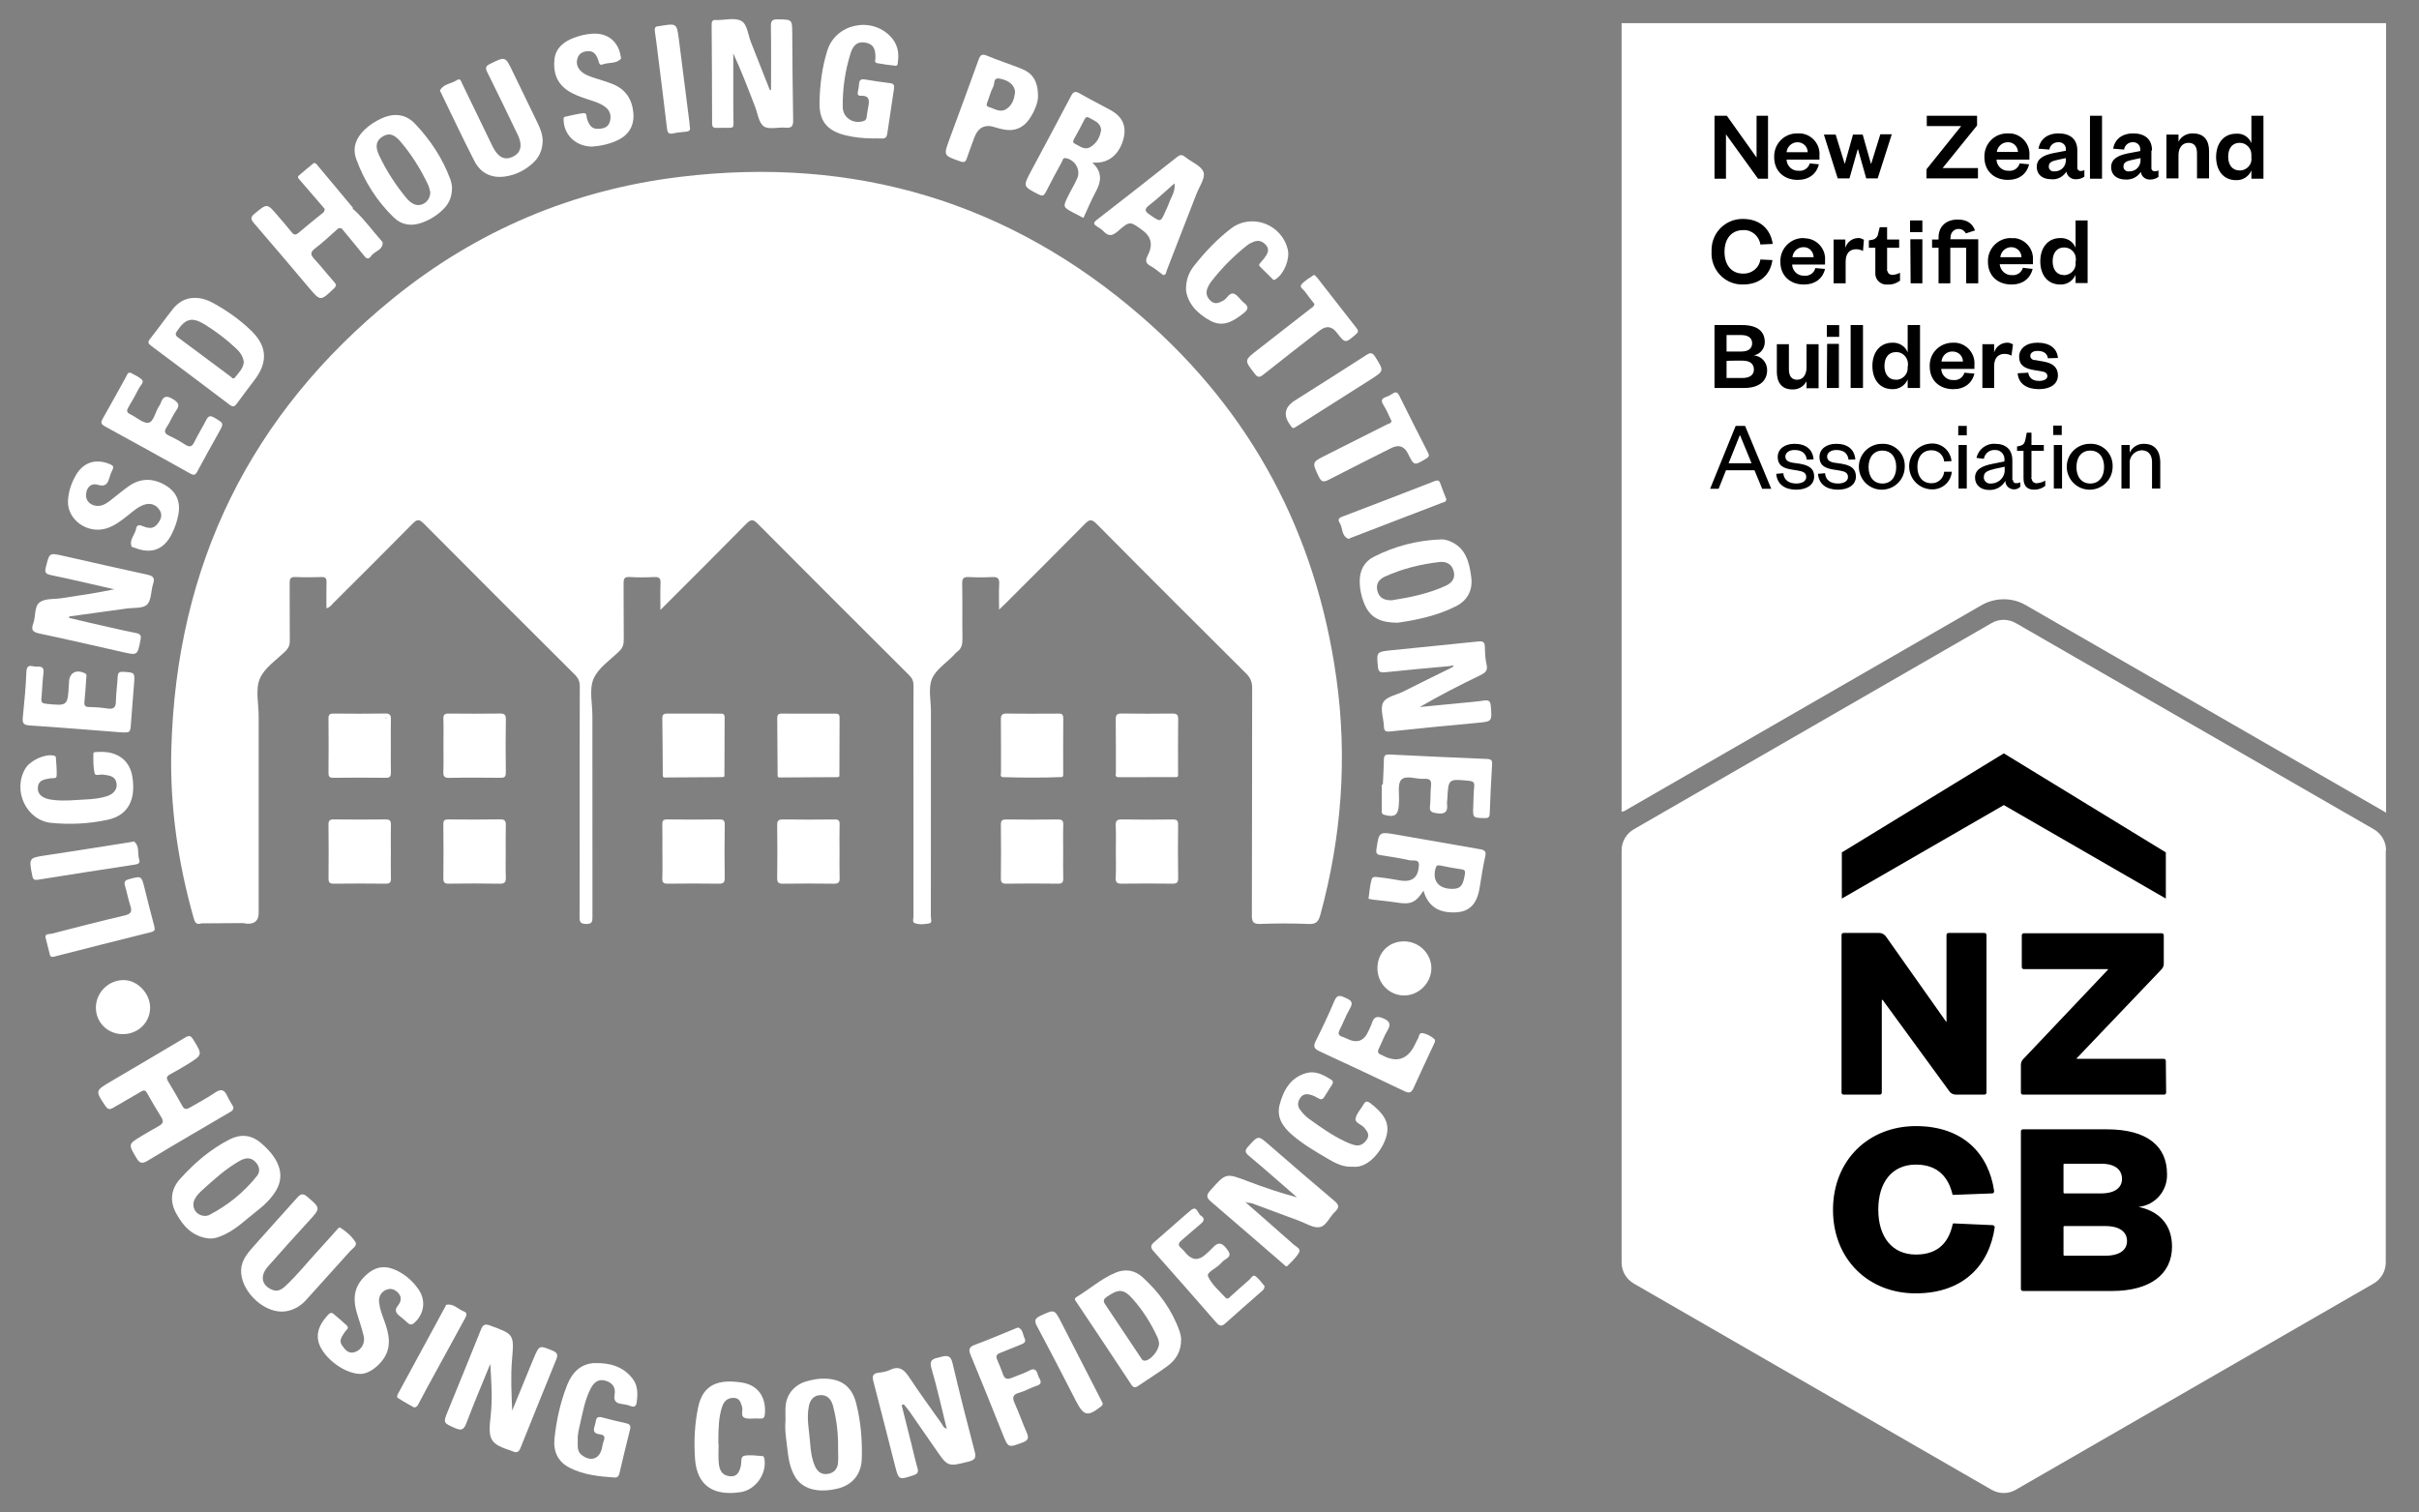 <svg xmlns="http://www.w3.org/2000/svg" id="a" width="1637.74" height="1024" viewBox="0 0 1637.74 1024"><rect x="0" y="0" width="1637.74" height="1024" fill="#808080" stroke="none"/><defs><style>.b{fill:#fff;}</style></defs><path class="b" d="M505.45,354.55c2.95-2.99,4.48-2.97,7.41-.02,34.15,34.34,68.42,68.56,102.72,102.74,2.07,2.07,2.93,4.16,2.91,7.08-.12,19.63-.07,39.26-.07,58.89,0,32.42-.01,64.83.03,97.25,0,1.56-.84,3.93.63,4.54,3.17,1.31,6.78.86,10.06.29,2.22-.39,1.08-3.09,1.08-4.71.06-46.28.05-92.57.06-138.85,0-7.38-1.93-15.57.64-21.92,2.57-6.34,9.67-10.83,14.79-16.13.75-.78,1.41-1.68,2.28-2.3,3.13-2.24,3.68-5.27,3.62-8.93-.2-12.42.07-24.85-.18-37.28-.07-3.65,1.08-4.6,4.53-4.42,5.21.26,10.45.27,15.66,0,3.65-.19,5.11.8,4.87,4.71-.34,5.41-.08,10.86-.08,17.35,1.91-1.83,2.82-2.66,3.69-3.53,18.08-18.08,36.22-36.1,54.17-54.3,3-3.05,4.55-3.92,8.16-.28,33.56,33.93,67.34,67.63,101.17,101.28,2.89,2.88,4.16,5.71,4.15,9.85-.14,51.33-.01,102.65-.2,153.98-.02,4.86,1.27,5.99,5.99,5.82,10.79-.39,21.62-.44,32.41.04,4.98.22,6.68-1.5,7.93-6.08,14.42-52.79,18.46-106.31,10.87-160.51-13.69-97.68-57.29-179.89-131.63-244.52-89.82-78.09-194.93-109.17-313-94.79-72.24,8.8-137.28,36.3-193.77,82.07-96.84,78.48-146.98,180.62-150.36,305.32-1.05,38.76,4.5,76.81,15.02,114.14.79,2.79,1.6,5.27,5.33,3.95,9.4-.06,18.79-.12,28.19-.18,1.05.15,2.1.41,3.15.43q7.42.16,7.43-7.29c0-44.48,0-88.96,0-133.45,0-8.46-2.26-17.89.76-25.11,3.09-7.4,11.27-12.72,17.42-18.76,2.1-2.06,2.94-4.14,2.91-7.07-.14-12.96,0-25.93-.1-38.9-.02-2.81.4-4.34,3.76-4.2,5.93.25,11.89.18,17.82.03,2.57-.07,3.46.73,3.38,3.34-.16,5.85-.05,11.72-.05,17.79,2.52-.64,3.42-2.3,4.64-3.51,17.98-17.93,36-35.81,53.81-53.91,2.96-3.01,4.46-2.95,7.42.03,34.01,34.23,68.15,68.33,102.34,102.38,2.35,2.34,3.33,4.66,3.31,8.01-.13,28.99-.07,57.99-.08,86.98,0,23.05.06,46.11-.08,69.16-.02,3.4.72,4.54,4.4,4.65,4.4.14,4.34-1.97,4.34-5.19-.07-45.2-.05-90.41-.04-135.61,0-8.46-2.27-17.9.74-25.12,3.09-7.4,11.26-12.75,17.42-18.77,2.27-2.21,3.11-4.47,3.07-7.58-.15-12.78.02-25.57-.11-38.36-.03-3.04.42-4.55,4.03-4.33,5.56.34,11.17.28,16.74.02,3.34-.16,4.4.89,4.24,4.23-.26,5.59-.07,11.2-.07,18.04,20.23-20.25,39.38-39.28,58.31-58.52Z"></path><path class="b" d="M932.88,451.44c.33,3.68,1.66,4.15,5.02,3.79,14.65-1.58,29.34-2.83,44.01-4.19.8-.4,1.6-.55,2.41-.03-.51.37-1.02.73-1.53,1.09-10.94,5.4-21.93,10.71-32.81,16.25-4.77,2.43-11.72,3.35-13.69,7.73-1.93,4.31.48,10.49.67,15.87.11,3.19,1.24,3.71,4.3,3.38,19.49-2.08,38.99-3.99,58.51-5.79,10.5-.97,10.39-.82,9.58-11.16-.25-3.18-1.09-4.51-4.51-3.99-4.79.73-9.64,1.09-14.47,1.57-9.72.96-19.44,1.89-29.16,2.83,13.47-7.86,27.17-14.82,40.99-21.54,3.25-1.58,5.25-3,4.26-7.18-.9-3.81-1.08-7.84-1.14-11.79-.05-3.29-1.08-4.26-4.46-3.89-19.66,2.1-39.36,3.9-59.03,5.97-10.03,1.06-9.84,1.22-8.96,11.08Z"></path><path class="b" d="M26.5,428.97c18.82,3.98,37.56,8.3,56.32,12.56,10.32,2.34,10.24,2.38,12.29-8.07.54-2.73.35-4.1-2.95-4.76-11.11-2.22-22.13-4.86-33.18-7.37-4.08-.93-8.13-1.93-12.2-2.9l.13-.98c12.91-1.77,25.81-3.52,38.71-5.34,4.78-.67,11.08.07,13.91-2.68,3.06-2.98,2.59-9.38,4.17-14.12,1.44-4.34-.49-5.41-4.23-6.22-18.8-4.08-37.56-8.34-56.32-12.6-9.85-2.23-9.67-2.23-12.1,7.6-.85,3.43-.33,4.57,3.29,5.32,14.38,3,28.68,6.4,43,9.65-11.91,2.5-23.81,4.26-35.7,6.04-4.98.75-10.99.08-14.64,2.68-3.98,2.84-2.7,9.62-4.48,14.42-1.6,4.29-.46,5.83,4,6.77Z"></path><path class="b" d="M485.17,86.6c14.18-.54,11.12,2.65,11.32-10.91,0-.18-.03-.36-.03-.54v-38.92c5.5,11.86,10.07,23.89,14.7,35.89,1.81,4.68,2.53,11.07,5.98,13.45,3.43,2.37,9.7.39,14.66.89,4.58.46,5.27-1.45,5.19-5.48-.37-19.44-.47-38.88-.61-58.32-.07-9.56-.02-9.38-9.63-9.57-3.69-.07-4.91.77-4.84,4.68.25,14.38.1,28.77.1,43.16-.27.02-.54.04-.81.05-4.26-10.83-8.49-21.67-12.81-32.47-1.99-4.99-2.41-12.1-6.51-14.35-4.28-2.36-10.84-.57-16.4-.6-.18,0-.36.02-.54,0-2.26-.27-3.16.58-3.14,3,.18,22.32.28,44.65.31,66.97,0,2.35.71,3.15,3.06,3.06Z"></path><path class="b" d="M374.02,914.6c-8.93-3.62-8.86-3.83-12.73,5.3-.91,2.15-1.79,4.32-2.68,6.48-3.95,9.64-7.9,19.28-11.85,28.92-.45-11.81-1.09-23.32-.08-34.83,1.48-16.91,1.11-16.99-14.75-22.8-3.55-1.3-4.93-.75-6.33,2.78-7.36,18.55-15.04,36.98-22.53,55.48-3.12,7.72-2.96,7.61,5.06,11.18,3.94,1.75,5.84,1.32,7.52-3.11,5.14-13.58,10.82-26.94,16.3-40.39.66,11.8,1.59,23.48.24,35.13-1.93,16.62-.44,19.02,14.66,23.96.17.05.33.14.49.22,2.49,1.13,3.95.36,4.98-2.21,8.03-20.03,16.11-40.03,24.26-60.01,1.27-3.11.87-4.7-2.57-6.09Z"></path><path class="b" d="M903.23,813.06c-14.7-12.4-29.27-24.95-43.77-37.57-7.7-6.7-7.51-6.74-14.36.88-2.33,2.59-2.39,3.98.5,6.39,10.99,9.16,21.69,18.67,32.5,28.05-11.39-2.98-22.36-6.74-33.19-10.85-15.08-5.72-14.91-5.73-25.62,6.37-2.78,3.14-2.4,4.84.54,7.36,16.39,14.02,32.66,28.17,48.98,42.28.8.69,1.95,2.13,2.62,1.47,2.92-2.88,6.04-5.77,8.07-9.25,1.47-2.52-1.95-3.87-3.55-5.29-10.58-9.44-21.28-18.74-31.94-28.08-.21-.19-.61-.53-.6-.54.45-.57.69-.18.92.23,2.63-.19,4.93.99,7.27,1.84,9.29,3.38,18.52,6.91,27.8,10.31,4.69,1.72,9.76,5.11,14.07,4.36,4.45-.77,6.75-7.02,10.39-10.43,3.35-3.14,2.49-4.9-.61-7.52Z"></path><path class="b" d="M644.85,922.96c-1.31-5.58-4.13-5.06-8.15-3.98-4.06,1.09-7.99,1.13-6.06,7.71,3.92,13.38,6.9,27.03,10.32,40.8-2.28-.51-2.64-2.32-3.51-3.55-7.4-10.39-14.9-20.72-21.95-31.35-3.35-5.06-6.68-7.95-12.95-4.88-2.36,1.15-5.17,1.54-7.83,1.9-3.77.5-4.35,2.26-3.43,5.75,4.97,18.92,9.71,37.89,14.57,56.84,2.61,10.18,2.61,10.07,12.43,6.9,2.78-.89,3.77-1.95,2.89-4.95-1.61-5.51-2.83-11.13-4.23-16.7-2.17-8.64-4.34-17.29-6.51-25.93.48-.18.95-.37,1.43-.55,1.31,1.63,2.72,3.19,3.92,4.9,5.86,8.4,11.7,16.81,17.49,25.26,8.44,12.31,8.39,12.21,22.67,8.6,4.04-1.02,5.07-2.56,3.97-6.72-5.24-19.96-10.35-39.97-15.06-60.06ZM610.06,949.35l.17-.26.07.3-.24-.05Z"></path><path class="b" d="M158.06,749.74c-1.3-2.31-2.96-4.9-4.24-7.65-1.96-4.21-4.22-4.94-8.27-2.15-5.32,3.66-11.1,6.64-16.68,9.92-2.01,1.19-3.82,1.97-5.36-.81-3.14-5.66-6.35-11.28-9.72-16.81-1.57-2.58-.63-3.68,1.69-4.9,3.98-2.08,7.85-4.38,11.66-6.74,10.17-6.31,10.05-6.28,3.61-16.75-1.65-2.69-2.79-2.78-5.43-1.2-16.64,9.99-33.43,19.74-50.14,29.62-10.82,6.39-10.74,6.38-3.83,16.69,1.56,2.32,2.9,2.65,5.26,1.23,6.16-3.7,12.49-7.11,18.64-10.82,1.91-1.15,3.03-1.42,4.27.79,3.18,5.63,6.46,11.21,9.86,16.71,1.71,2.76.62,4.26-1.78,5.61-3.92,2.2-7.82,4.44-11.67,6.76-9.19,5.55-9.1,5.52-3.7,14.74,1.94,3.31,3.56,4.57,7.51,2.18,18.46-11.16,37.11-21.98,55.71-32.9,1.24-.73,2.65-1.24,2.57-3.51Z"></path><path class="b" d="M186.86,806.28c6.83-11.43,1.19-22.78-10.6-32.59-6.24-5.19-13.37-5.86-20.71-2.14-13,6.59-23.85,15.98-33.54,26.69-6.16,6.81-7.28,14.87-2.95,23.04,4.78,9.02,11.33,16.16,22.24,17.38,4.09.36,7.55-1.18,10.99-2.79,7.93-3.74,14.06-9.94,20.88-15.2,5.32-4.11,10.25-8.64,13.69-14.39ZM141.81,822.73c-.92.48-2.05.55-2.56.68-6.53.11-10.15-5.95-7.37-11.43,1.33-2.61,3.46-4.59,5.57-6.51,7.69-6.99,15.44-13.95,24.51-19.17,4.08-2.35,8.05-3.05,11.55,1.19,2.4,2.92,2.6,6.19.42,8.91-8.82,11.03-19.59,19.78-32.13,26.31Z"></path><path class="b" d="M102.4,234.23c17.72,13.24,35.43,26.49,53.05,39.87,2.4,1.82,3.47,1.19,5.01-.95,3.98-5.55,8.22-10.92,12.29-16.41,8.71-11.75,7.99-22.44-2.59-32.72-7.64-7.42-16.31-13.57-25.64-18.71-3.96-2.18-8.21-3.66-12.85-3.58-6.26,0-11.06,3.02-14.77,7.7-5.25,6.62-10.12,13.54-15.38,20.16-1.8,2.26-.96,3.25.89,4.64ZM119.89,224.14c5.72-8.49,10.19-9.69,18.88-4.31,7.51,4.64,14.53,9.99,20.98,16.04,2.67,2.5,4.82,5.35,5.31,9.34-.34,4.26-3.44,7.21-5.98,10.41-1.24,1.57-2.26-.11-3.12-.75-11.85-8.79-23.63-17.66-35.49-26.43-1.9-1.4-1.87-2.4-.58-4.31Z"></path><path class="b" d="M1001.9,575.06c-18.78-3.23-37.54-6.59-56.32-9.84-12.03-2.08-11.96-2.01-13.7,9.99-.37,2.58.28,3.51,2.82,3.89,6.58.99,13.17,2.01,19.65,3.47,2.27.51,6.62-1.06,6.3,3.45-.31,4.51-1.48,9.13-7.01,10.28-2.48.52-5,.08-7.5-.36-4.07-.71-8.15-1.42-12.26-1.81-1.79-.16-4.59-.99-5.22,1.31-1.17,4.29-1.57,8.8-2.14,13.23,0,.06,1.91.42,2.94.55,5.35.66,10.73,1.1,16.05,1.95,9.59,1.54,12.91.21,18.22-8.03,3.09,10.59,10.22,15.25,21.87,14.7,9.08-.43,14.15-5.42,16.02-15.85,1.3-7.25,2.18-14.61,3.89-21.76.91-3.82-.45-4.63-3.61-5.17ZM991.73,592.28c-1.23,7.5-2.96,9.62-8.42,9.65-9.2.06-13.63-5.28-11.48-13.6.51-1.97,1.16-2.67,3.29-2.22,4.74,1.02,9.51,1.92,14.31,2.57,2.54.35,2.67,1.39,2.3,3.6Z"></path><path class="b" d="M703.25,131.7c2.7,1.38,3.62.69,4.82-1.67,3.5-6.89,7.16-13.7,10.88-20.47.56-1.02.52-2.91,2.83-2.44,6.07,1.22,10.02,7.85,7.56,13.58-1.77,4.11-4.18,7.95-6.16,11.98-3.66,7.45-3.59,7.56,3.55,11.37,2.28,1.21,4.58,2.37,6.79,3.52,2.84-6.1,5.19-11.94,8.2-17.42,3.81-6.96,4.95-13.44-2.16-20.02,1.63,0,2.27.01,2.9,0,8.83-.15,15.57-6.16,18.18-16.2,2.19-8.47-.64-14.9-8.74-19.36-6.93-3.82-14.03-7.32-20.87-11.28-3.05-1.77-4.33-1.3-5.96,1.81-8.81,16.89-17.87,33.65-26.84,50.46-5.75,10.77-5.68,10.65,5.03,16.15ZM727.14,94.15c2.48-4.38,4.83-8.83,7.13-13.31.83-1.62,1.68-1.99,3.31-1,3.31,2,7.52,3.06,7.91,8.18-.71,4.64-2.77,8.71-6.99,11.4-4.02,2.56-7.12-.3-10.46-1.91-1.76-.86-1.81-1.74-.9-3.36Z"></path><path class="b" d="M773.36,864.74c-5.15-4.64-11.59-5.64-18.14-2.88-9.68,4.08-17.55,11.12-26.43,16.52-1.99,1.21-.66,2.39.11,3.55,12.36,18.54,24.77,37.04,37,55.66,1.53,2.33,2.7,2.28,4.66.95,6.54-4.44,13.26-8.63,19.63-13.29,5.72-4.19,9.59-9.7,9.5-18.71-.14-.68-.32-2.87-1.03-4.87-5.13-14.56-13.96-26.7-25.31-36.93ZM774.99,921.44c-1.57.03-2.1-1.26-2.77-2.25-7.99-11.92-15.91-23.9-23.92-35.8-1.51-2.24-1.36-3.48,1.03-5.15,7.89-5.51,11.41-5.59,17.63,1.46,6.91,7.82,12.45,16.64,16.79,26.16.65,1.43.81,3.09.98,3.8-.04,5.09-5.95,11.7-9.74,11.79Z"></path><path class="b" d="M266.6,147.27c5.32,5.16,12.01,6.12,19.1,3.53,5.67-2.07,10.65-5.2,14.83-9.55,3.51-3.64,5.58-7.91,5.5-14.5-.14-.71-.26-2.92-.99-4.91-5.25-14.39-13.56-26.97-24.02-38.01-6.4-6.76-14.45-7.47-22.84-3.58-4.27,1.98-8.2,4.51-11.58,7.81-5.62,5.48-8.14,12.15-5.42,19.64,5.47,15.05,13.91,28.4,25.42,39.57ZM258.84,92.6c4.13-2.69,7.78-2,12.14,3.09,7.62,8.91,13.82,18.8,18.83,29.39.83,1.76,1.14,3.76,1.5,5,.11,6.43-6.26,10.61-11.38,8.01-1.71-.87-3.33-2.21-4.56-3.7-7.47-9.03-13.86-18.79-18.8-29.42-2.75-5.91-1.84-9.71,2.26-12.38Z"></path><path class="b" d="M240.52,840.9c-2.47-3.84-6.16-6.98-10.11-9.52-.82-.53-1.59.58-2.17,1.24-4.33,4.81-8.59,9.69-12.99,14.44-7.45,8.03-14.22,16.7-22.32,24.12-2.47,2.26-5.2,3.73-8.81,2.18-7.05-3.02-8.3-9.35-2.7-15.7,9.04-10.25,18.16-20.43,27.4-30.5,8.33-9.07,8.36-8.91-.85-16.8-2.7-2.31-4.41-1.96-6.63.55-9.66,10.9-19.55,21.61-29.16,32.55-4.13,4.69-8.5,9.38-8.92,16.21-.82,13.44,13.83,28.62,27.6,28.53,5.95-.04,12.02-3.01,16.11-7.58,9.96-11.12,20.03-22.14,29.98-33.26,1.7-1.9,5.28-3.83,3.59-6.46Z"></path><path class="b" d="M930.06,377.08c-6.61,3.37-9.59,9.38-9.5,16.93.05,4.76,1.01,9.31,2.66,13.69,3.71,9.83,10.07,14.06,23.3,13.97,11.83-1.71,26.11-4.48,39.25-11.13,7.89-3.99,11.43-10.99,10.32-19.67-1.31-10.16-3.67-20.07-14.74-24.47-1.8-.71-3.86-1.19-5.78-1.12-16.02.58-31.26,4.54-45.5,11.8ZM984.27,387.12c1.08,4.68-1.37,7.63-5.29,9.46-11.68,5.43-24.15,7.96-36.76,9.92-4.58.03-8.22-1.17-9.6-6.11-1.38-4.94.97-8.11,5.11-9.98,11.71-5.28,24.08-8.36,36.8-9.81,4.7-.53,8.55,1.37,9.73,6.52Z"></path><path class="b" d="M558.34,933.59c-4.38-.08-8.56.7-12.72,1.95-7.86,2.38-13.17,8.7-13.76,16.83-.23,3.22-.04,6.48-.04,9.44-.64,6.79.57,13.21,1.28,19.62.71,6.41,1.77,12.85,5.15,18.56,5,8.44,15.52,11.32,29.01,8.02,9.78-2.39,15.87-9.54,16.2-20.25.38-12.59-.67-25.14-3.79-37.4-2.87-11.29-9.82-16.55-21.33-16.77ZM567.34,990.83c-.4,4-2.83,6.65-6.84,7.29-4.07.65-6.94-1.34-8.62-5-2.29-4.98-2.99-10.39-3.37-15.73-.59-8.37-2.61-16.7-.87-25.2.92-4.52,3.41-7.26,7.87-7.44,4.62-.19,7.3,2.96,8.4,7.06,2.58,9.59,3.66,19.4,3.5,29.33,0,3.24.26,6.5-.07,9.71Z"></path><path class="b" d="M572.28,91.58c5.96,1.51,12.05,2.05,18.18,2.17,2.16,0,4.33-.12,6.48.04,2.55.18,3.46-1.06,3.8-3.39,1.45-10.15,2.97-20.28,4.54-30.41.34-2.18-.17-3.36-2.53-3.67-5.7-.74-11.41-1.5-17.07-2.5-2.88-.51-3.97.48-4.09,3.25-.07,1.61-.4,3.21-.73,4.79-.34,1.63-.27,3.1,1.79,3,6.45-.33,6,3.59,5.11,7.93-.43,2.11-.73,4.26-1,6.4-.17,1.34-.52,2.27-2.02,2.77-6.94,2.31-14.08-2.14-14.18-9.43-.16-12.47,1.6-24.75,5.38-36.65,1.47-4.61,4.15-8.06,9.84-7.05,5.15.92,7.03,3.71,6.94,10.33-.02,1.33-.99,3.2,1.08,3.6,4.05.78,8.17,1.28,12.27,1.74,1.92.22,1.68-1.55,1.84-2.67.94-6.39-.4-12.23-4.89-17-13.12-13.93-37.13-8.8-42.86,9.29-3.6,11.38-5.06,23.22-5.32,35.11-.29,12.76,5.06,19.21,17.44,22.36Z"></path><path class="b" d="M321.25,109.17c4.07,7.93,11.25,11.56,20.22,10.42,7.29-.93,13.75-4.09,19.21-9.05,4.34-3.93,6.61-8.88,6.74-15.22-.04-3.98-1.49-8-3.4-11.92-5.66-11.63-11.32-23.26-16.92-34.91-5.02-10.44-4.93-10.34-15.29-5.23-2.94,1.45-3.4,2.66-1.92,5.61,6.74,13.49,13.25,27.1,19.81,40.68,1.17,2.42,2.36,4.85,2.66,7.58.47,4.32-1.45,7.26-5.27,9.06-3.88,1.83-7.32,1.27-10.25-1.94-1.72-1.88-2.89-4.09-3.98-6.37-6.61-13.76-13.26-27.5-19.94-41.23-.71-1.45-1.13-4.05-3.67-2.34-3.69,2.49-8.97,2.39-11.35,6.92-.16.3.37.97.61,1.46,7.54,15.5,14.85,31.13,22.73,46.46Z"></path><path class="b" d="M402.96,923.05c-9.79.24-15.69,6.45-19.07,15.09-4.54,11.6-7.21,23.74-8.49,36.07-.87,8.43,2.12,15.6,10.25,19.74,9.53,4.85,19.87,5.9,30.3,6.61,1.94.13,2.92-.75,3.37-2.65,2.35-9.96,4.73-19.92,7.23-29.84.62-2.49-.08-3.68-2.57-4.23-4.91-1.08-9.8-2.26-14.66-3.54-2.71-.71-5.6-1.92-5.99,2.43-.29,3.18-3.94,7.74,2.85,8.59,2.93.37,3.63,1.72,2.58,4.42-.58,1.49-.85,3.12-1.18,4.7-1.58,7.59-7.54,9.68-13.74,4.9-3.29-2.53-2.59-6.04-2.69-9.39-.24-3.65.52-7.18,1.35-10.67,2.01-8.56,3.38-17.35,7.54-25.23,2.07-3.92,5.19-6.56,10.11-5.01,4.62,1.46,6.82,4.67,5.94,9.47-.72,3.91.81,5.66,4.54,6.18,2.13.29,4.3.68,6.29,1.46,2.61,1.02,3.79,0,4.12-2.38.78-5.62.93-11.34-2.69-16.08-6.35-8.31-15.53-10.85-25.37-10.62Z"></path><path class="b" d="M742.84,153.46c1.52.95,3.11,1.91,4.32,3.2,3.4,3.65,6.11,3.05,9.75-.14,7.98-7,8.18-6.78,16.78-.45q8.01,5.9,4.26,14.99c-1.28,3.12-4.13,6.25.88,9,3.12,1.71,5.84,4.14,8.72,6.23,2.12-.13,1.92-2,2.36-3.13,6.75-17.2,13.42-34.43,20.07-51.67,1.92-5,6.18-10.89,4.85-14.86-1.46-4.36-8.21-6.88-12.51-10.39-2.05-1.68-3.39-1.54-5.49.13-18.02,14.28-36.11,28.48-54.3,42.54-2.75,2.13-1.96,3.12.32,4.55ZM778.15,138.87c5.62-4.31,10.76-9.24,17.08-14.75.6,5.97-2.45,9.4-3.75,13.36-.56,1.69-1.42,3.27-2.13,4.91-3.58,8.33-3.47,8.18-10.76,3.13-3.38-2.34-4.25-3.73-.44-6.65Z"></path><path class="b" d="M270.62,891.22c1.83,1.44,3.62,2.96,5.33,4.55,1.88,1.75,3.31,1.32,5.04-.37,6.31-6.15,7.37-14.81,2.44-22.11-3.38-5-7.77-9.02-13-11.95-9.61-5.37-17.13-3.99-24.61,4.15-6.63,7.2-6.79,15.44-4.05,24.2,1.55,4.97,3.24,9.92,4.44,14.98,1.15,4.85-1.44,9.32-5.75,10.88-4.41,1.59-6.72-1.4-8.82-4.34-2.58-3.6.08-6.38,1.86-9.25.85-1.36,3.28-2.48,1.17-4.46-2.88-2.7-5.92-5.24-8.93-7.8-1.2-1.02-2.38-.63-3.34.4-4.56,4.87-8.13,10.29-7.05,17.33,1.55,10.09,16.44,22.76,28.72,23.01,4.68-.13,9.88-3.32,14.13-8.34,7.66-9.05,5.29-18.78,1.7-28.44-1.45-3.9-2.87-7.8-3.26-11.9-.35-3.65,1.3-6.8,4.8-8.3,3.14-1.35,6.06-.32,8.27,2.21,2.43,2.78,1.87,5.81-.25,8.37-2.52,3.05-1.48,5.12,1.16,7.2Z"></path><path class="b" d="M384.08,61.11c4.04,2.81,8.62,4.4,13.24,5.95,4.25,1.42,8.66,2.54,12.34,5.28,3.47,2.57,4.35,6.09,3.23,10.07-1.15,4.05-4.64,4.75-8.14,4.85-4.43.13-6.04-3.04-7.31-6.68-.5-1.43.22-4.3-2.53-3.95-4.09.51-8.13,1.52-12.17,2.39-1.43.31-1.19,1.49-1.14,2.59.39,9.9,8.36,17.59,19.24,17.66,5.59-.41,11.92-1.63,17.81-4.55,7.5-3.72,10.96-10.24,10.12-18.56-.92-9.27-5.45-15.88-14.17-19.31-4.01-1.58-8.18-2.74-12.27-4.11-3.07-1.03-6.22-2.01-8.67-4.24-2.73-2.49-3.84-5.56-2.61-9.24,1.08-3.21,3.69-4.32,6.67-4.6,4.57-.42,6.23,2.84,7.42,6.42.51,1.53.54,3.48,3.01,2.51,4-1.57,8.97-.11,12.24-3.87.24-.27-.08-1.04-.16-1.57-1.53-9.99-8.76-15.9-18.93-15.34-4.52.24-8.89,1.28-13.11,2.93-6.78,2.66-12,6.91-12.82,14.58-.89,8.38,1.4,15.72,8.7,20.8Z"></path><path class="b" d="M71.54,357.98c5.88-1.66,10.5-5.37,15.16-9.04,3.39-2.66,6.6-5.66,10.74-7.09,4.2-1.46,7.94-.33,10.46,3.34,2.64,3.83.75,7.34-1.84,10.24-2.94,3.28-6.7,1.98-10.03.65-2.38-.95-3.48-.19-3.85,1.9-.73,4.14-4.86,7.43-3.07,12.14.17.44,1.28.53,1.95.79,11.45,4.6,20.05,1.34,25.44-9.69,1.98-4.05,3.44-8.3,4.26-12.74,1.73-9.3-1.69-16.17-10.01-20.56-8.28-4.37-16.28-3.89-23.85,1.5-4.38,3.12-8.46,6.67-12.75,9.93-2.61,1.98-5.43,3.56-8.91,3.2-4.46-.46-7.39-3.8-6.99-7.93.46-4.71,3.53-7.72,7.96-6.32,5.44,1.71,6.81-1.04,7.97-5.13.49-1.72,1.11-3.44,1.96-5,1.26-2.31.16-3.03-1.84-3.87-9.29-3.9-17.67-1.37-22.76,7.22-3.24,5.48-5.23,11.42-5.53,17.84-.41,12.52,12.88,22.18,25.53,18.61Z"></path><path class="b" d="M650.19,109.31c3.13,1.1,3.69-.15,4.48-2.41,1.59-4.58,3.29-9.13,4.96-13.69q3.84-10.48,14.17-6.98c2.03.68,4.15,1.17,6.27,1.55,6.89,1.22,12.46-1.15,16.51-6.73,4-5.52,6.06-11.79,6.17-15.21.21-11.58-4.25-16.55-11.37-19.37-7.68-3.05-15.57-5.58-23.2-8.76-3.46-1.44-4.51-.44-5.65,2.73-6.44,17.94-13.08,35.81-19.66,53.7-4.17,11.34-4.11,11.16,7.33,15.17ZM668.48,69.18c1.35-3.52,2.24-7.27,4.02-10.54,1.05-1.93-.21-6.21,4.22-5.43,6.48,1.13,10.44,4.66,10.53,9.35-.6,4.29-1.74,8.6-5.94,11.28-4.24,2.72-7.89-.23-11.73-1.33-2.08-.6-1.68-1.84-1.1-3.33Z"></path><path class="b" d="M34.75,557.25c12.74,1.24,25.56.62,38.1-2.1,13.61-2.95,19.27-13.16,16.78-29.07-1.81-11.55-10.55-17.77-23.63-16.84-1.06.07-2.77-.12-2.78.99-.02,4.47-.17,9.06.8,13.36.49,2.16,3.81.64,5.82.98,3.73.62,7.79.6,8.95,5.35.99,4.02-1.44,7.63-6.29,9.22-7.28,2.38-14.9,2.16-24.38,2.83-3.24.13-8.45.36-13.64-.46-5.97-.95-9.25-3.84-8.86-8.27.47-5.3,4.78-5.49,8.71-6.19,1.43-.26,3.93.51,4.03-1.66.18-4.11-.29-8.25-.53-12.37-.07-1.14-.98-1.27-1.91-1.43-5.93-1-15.5,3.46-18.71,8.78-8.94,14.81.56,35.24,17.54,36.89Z"></path><path class="b" d="M802.97,196.52c1.07,8.84,7.6,15.97,16.69,20.79,8.51,4.52,15.49.14,22.13-5.07,3.14-2.46,4.07-4.46.35-7.26-2.42-1.82-4.09-5.14-6.71-6.06-3.13-1.1-4.56,3.18-7.13,4.58-2.84,1.55-5.56,2.89-8.42.43-2.87-2.48-3.84-5.59-2.22-9.2.58-1.3,1.27-2.6,2.13-3.73,7.15-9.31,15.36-17.6,24.57-24.87,1.38-1.09,3.06-1.91,4.73-2.52,3.26-1.19,5.95-.09,8.14,2.52,2.16,2.58,1.22,5.05-.32,7.4-.98,1.49-2.22,2.82-3.38,4.2-.69.83-1.62,1.64-.55,2.73,2.9,2.94,5.84,5.84,8.8,8.72.85.82,1.52.14,2.29-.4,5.39-3.72,9.27-13.37,7.83-19.63-3.99-17.37-24.56-25.11-38.6-14.31-9.3,7.15-17.34,15.66-24.63,24.84-3.38,4.26-5.82,9.08-5.7,16.84Z"></path><path class="b" d="M1006.96,513.97c-22.12-.92-44.23-1.92-66.34-3.03-2.95-.15-3.66.91-3.69,3.63-.06,5.57-.46,11.15-.71,16.72-.24,0-.47,0-.71,0,0,5.57,0,11.15,0,16.72,0,1.53-.57,3.12,1.81,3.8,6.71,1.9,9.35.21,9.71-6.58.04-.72.07-1.44.12-2.16.36-5.18-1.17-12.16,1.58-15.05,3.16-3.31,10.15-.26,15.46-.6,3.7-.24,5.13.92,4.66,4.85-.53,4.45-.16,9.01-.7,13.47-.47,3.89,1.15,4.47,4.6,4.99,5.48.81,7.63-.88,6.95-6.34-.13-1.05.13-2.15.18-3.23.71-13.85.7-13.79,14.73-12.4,2.69.27,3.78.97,3.47,3.93-.48,4.46-.44,8.98-.63,13.48-.32,7.72-.32,7.62,7.52,7.84,2.44.07,3.52-.31,3.62-3.08.39-11.15.96-22.29,1.61-33.43.15-2.59-.64-3.41-3.24-3.52Z"></path><path class="b" d="M71.13,288.79c19.25,10.5,38.44,21.13,57.59,31.84,2.42,1.36,3.51,1.23,4.88-1.36,4.7-8.9,9.69-17.65,14.57-26.46,3.51-6.34,3.38-6.12-2.97-9.92-3.03-1.81-4.23-1.16-5.66,1.68-2.5,4.98-5.53,9.69-7.93,14.71-1.68,3.53-3.44,3.68-6.47,1.67-3.29-2.17-6.78-4.1-10.36-5.76-3.03-1.41-4.1-2.73-1.94-5.93,2.41-3.56,3.93-7.72,6.41-11.23,2.64-3.73,1.72-5.3-1.98-7.64-4.56-2.87-6.88-2.18-8.5,2.68-.28.84-.84,1.58-1.32,2.35-2.35,3.77-3.47,10.31-6.94,10.84-3.71.57-8.09-3.76-12.29-5.72-2.75-1.28-2.51-2.72-1.17-4.95,2.5-4.16,4.85-8.42,7.07-12.73.93-1.81,3.57-3.96,2.07-5.58-2.1-2.27-5.37-3.44-7.91-4.94-2.03-.04-2.18,1.48-2.74,2.48-5.35,9.58-10.55,19.24-16.02,28.75-1.56,2.71-.98,3.78,1.63,5.2Z"></path><path class="b" d="M19.97,491.26c20.45,1.34,40.88,3.04,61.32,4.62,7.01.44,6.94.43,7.45-6.81.6-8.61,1.36-17.21,2-25.82.59-7.94.55-7.82-7.18-8.28-2.79-.17-3.77.55-3.89,3.4-.24,5.57-1.15,11.11-1.21,16.67-.05,4.38-1.85,5.34-5.81,4.74-4.08-.62-8.24-.94-12.36-.99-2.73-.04-3.36-1.07-3.12-3.55.52-5.37.89-10.75,1.23-16.13.07-1.11.69-2.39-.99-3.21-5.75-2.8-10.33-.38-10.69,5.78-.03.54-.05,1.08-.08,1.62-.81,14.86-.8,14.79-15.44,13.3-2.55-.26-3.42-.95-3.16-3.56.57-5.72.61-11.51,1.39-17.2.55-4.02-1.42-4.62-4.47-4.39-2.8.21-6.85-2.7-7.1,3.61-.41,10.23-1.36,20.45-2.41,30.64-.39,3.81.31,5.28,4.51,5.55Z"></path><path class="b" d="M927.62,746.95c-1.65-1.29-3.09-1.49-4.33.75-1.82,3.28-4.85,6.25-5.52,9.71-.59,3.04,4.02,3.97,5.92,6.29,1.94,2.38,3.71,4.67,1.87,7.69-1.91,3.13-4.7,5.04-8.6,4.03-1.9-.49-3.76-1.24-5.54-2.06-9.2-4.24-17.42-10.08-25.57-15.98-2.15-1.55-3.98-3.66-5.6-5.79-2.12-2.78-1.68-5.75.34-8.47,1.96-2.65,4.69-2.37,7.34-1.55,1.7.53,3.32,1.41,4.86,2.31,1.58.92,2.73.61,3.66-.83,1.84-2.87,3.65-5.77,5.47-8.65.81-1.28.67-2.42-.63-3.24-5.11-3.21-10.59-6.16-16.69-4.53-10.8,2.88-15.67,11.58-18.25,21.49-2.21,8.48,2.13,14.92,8.29,20.27,7.51,6.52,16.11,11.46,24.61,16.49,5.11,3.02,10.5,5.64,16.51,5.19,10.66,1.43,20.28-11.28,22.86-20.57,2.81-10.1-3.02-16.34-10.99-22.56Z"></path><path class="b" d="M501.95,936.2c-15.29-2.3-25.99,1.06-29.28,16.77-2.39,11.43-2.92,23.15-2.12,34.84,1.27,18.63,12.91,25.4,30.92,22.65,10.04-1.53,17.64-12.27,16.1-22.23-.15-.94-.44-2.11-1.28-2.17-4.11-.28-8.35-.97-12.31-.25-2.74.5-1.85,4.23-2.34,6.53-1.26,5.97-3.63,8.15-8.56,7.21-4.82-.92-6.08-4.82-6.46-8.83-.4-4.28-.09-8.62-.09-12.93h-.18c0-1.08-.01-2.16,0-3.24.1-7.55.18-15.12,2.69-22.34,1.3-3.73,4.09-5.9,8.27-5.53,3.66.32,4.21,3.31,5.11,6.08.8,2.47-1.32,6.03,1.61,7.35,2.28,1.02,5.3.39,7.99.49.9.03,1.8-.01,2.7.05,2.35.18,2.96-.98,3.14-3.21.91-11.34-4.65-19.56-15.89-21.25Z"></path><path class="b" d="M963.16,699.61c-2.49-.5-2.41,2.6-3.38,4.17-.66,1.07-1.17,2.22-1.71,3.35q-7.45,15.64-22.54,7.34c-.16-.09-.32-.17-.49-.23-2.23-.77-2.55-2.08-1.51-4.17,2-4.02,3.48-8.33,5.77-12.16,2.58-4.31,1.72-6.38-2.89-8.32-4.16-1.75-6.24-.95-7.58,3.16-.66,2.04-1.67,3.97-2.56,5.93q-4.31,9.44-13.88,4.93c-1.14-.54-2.28-1.11-3.48-1.46-2.72-.81-3.21-2.21-1.91-4.77,2.45-4.8,4.31-9.93,7.03-14.56,2.51-4.26.33-5.54-3.01-7.06-3.22-1.46-5.61-2.71-7.57,1.95-3.9,9.27-8.21,18.38-12.72,27.38-1.91,3.82-.69,5.3,2.72,6.88,19.25,8.91,38.46,17.91,57.58,27.07,3.41,1.64,4.72.56,6.08-2.45,4.35-9.67,8.91-19.25,13.38-28.86.38-.81.72-1.64,1.08-2.45-.13-.58-.07-1.29-.38-1.57-2.31-2.07-5.15-3.52-8.05-4.11Z"></path><path class="b" d="M849.87,864.16c-1.66-1.19-2.9,1.52-4.16,2.59-4.11,3.48-8.04,7.17-12.09,10.72-1.12.98-2.34,3.02-3.99,1.21-4.22-4.61-9.4-8.93-11.76-14.41-1.15-2.66,5.46-5.3,8.23-8.29,1.09-1.18,2.27-2.37,3.64-3.18,3.93-2.31,3.09-4.18.55-7.42-3.41-4.35-5.97-4.06-9.29-.39-1.44,1.59-3.11,2.99-4.7,4.45q-6.9,6.35-12.98-.31c-1.21-1.33-2.32-2.78-3.68-3.93-2.25-1.92-1.88-3.42.23-5.18,4.54-3.8,8.9-7.83,13.47-11.59,2.47-2.03,1.79-3.98-.27-5.18-2.25-1.31-2.54-7.32-7-3.56-8.36,7.06-16.43,14.47-24.76,21.58-2.56,2.19-2.38,3.71-.24,6.12,14.2,15.97,28.28,32.04,42.33,48.14,1.98,2.27,3.51,3.07,6.12.7,8.11-7.36,16.42-14.49,24.63-21.74.92-.81,2.01-1.59,1.97-3.57-1.86-2.1-3.68-4.93-6.23-6.75Z"></path><path class="b" d="M304.16,526.77c11.5-.26,23.01-.17,34.52-.06,2.64.03,3.82-.45,3.78-3.5-.17-12.04-.16-24.09.02-36.14.05-3.2-1.13-3.91-4.08-3.87-11.51.15-23.02.15-34.52.02-2.77-.03-3.8.66-3.7,3.59.21,5.92.06,11.86.06,17.8,0,5.93.15,11.87-.07,17.8-.11,3.07.37,4.46,3.99,4.37Z"></path><path class="b" d="M222.41,594.63c-.03,2.68.55,3.84,3.53,3.8,11.68-.15,23.36-.15,35.04,0,2.81.04,3.79-.77,3.7-3.64-.19-5.92-.06-11.86-.06-17.78,0-6.11-.11-12.22.04-18.33.07-2.67-.56-3.82-3.54-3.78-11.68.16-23.36.14-35.03,0-2.78-.03-3.74.69-3.7,3.62.16,12.03.14,24.07.03,36.11Z"></path><path class="b" d="M564.63,598.43c3.23.05,3.91-1.13,3.82-4.05-.19-5.93-.05-11.86-.06-17.79,0-6.11-.14-12.23.05-18.33.08-2.66-.8-3.36-3.37-3.33-11.68.12-23.37.17-35.05-.01-3.18-.05-3.88,1.05-3.84,4.01.15,11.86.17,23.73,0,35.59-.04,3.11.92,3.96,3.94,3.92,11.5-.15,23.01-.18,34.51,0Z"></path><path class="b" d="M490.67,594.59c-.19-12.05-.18-24.11,0-36.17.05-3.04-1.12-3.53-3.76-3.51-11.69.12-23.39.2-35.09,0-3.14-.06-3.48,1.17-3.42,3.74.15,5.93.05,11.87.05,17.81h.02c0,6.12.15,12.24-.07,18.35-.1,2.91.9,3.64,3.67,3.61,11.52-.13,23.03-.14,34.55,0,2.93.04,4.09-.59,4.03-3.84Z"></path><path class="b" d="M759.67,598.42c11.32-.18,22.64-.15,33.96,0,2.9.04,4.08-.6,4.02-3.81-.19-12.03-.18-24.08-.02-36.11.04-2.94-.95-3.59-3.69-3.56-11.5.14-23,.2-34.5-.02-3.48-.06-4.19,1.15-4.05,4.33.26,5.74.07,11.5.07,17.25,0,5.93.22,11.87-.09,17.78-.18,3.47,1.07,4.2,4.28,4.15Z"></path><path class="b" d="M716.24,554.94c-11.68.14-23.35.14-35.03,0-2.84-.03-3.62.86-3.59,3.67.15,12.03.15,24.07.01,36.11-.03,2.8.74,3.73,3.61,3.7,11.68-.14,23.35-.14,35.03,0,2.92.04,3.66-1,3.58-3.75-.18-5.92-.05-11.85-.05-17.78,0-6.11-.15-12.22.07-18.32.1-2.86-.82-3.66-3.63-3.62Z"></path><path class="b" d="M529.26,483.24c-2.37-.02-3.08.87-3.05,3.15.15,12.92.19,25.83.27,38.75.04,1.68,1.33,1.37,2.31,1.36,10.74-.05,21.48-.13,32.22-.2h2.08c.39.01.77.01,1.16.01.69,0,1.39,0,2.08,0,.37-.04.75-.07,1.12-.11.29-.18.84-.35.84-.53.06-13.28.04-26.56.13-39.84.02-2.35-1.27-2.57-3.08-2.56-12.03.03-24.05.06-36.08-.02Z"></path><path class="b" d="M793.5,483.22c-11.33.11-22.66.18-33.99-.04-3.47-.07-4.17,1.13-4.12,4.33.18,11.87.05,23.74.11,35.61,0,1.07-.8,2.61,1.04,3.14.38.02.76.03,1.14.04.69,0,1.39,0,2.08,0,12.27-.01,24.54-.02,36.81-.04,1.26-.24,1.02-1.23,1.02-2.08,0-12.41-.11-24.82.08-37.23.05-3.36-1.41-3.76-4.18-3.73Z"></path><path class="b" d="M487,483.27c-11.66-.01-23.33.02-34.99-.04-2.31-.01-3.64.35-3.6,3.18.21,12.91.22,25.82.31,38.73.05,1.67,1.34,1.37,2.32,1.37,11.8-.06,23.61-.15,35.41-.23.34,0,.68,0,1.01,0,.73-.03,1.46-.06,2.18-.09.29-.18.82-.37.82-.55.06-13.27.04-26.55.14-39.83.02-2.89-1.84-2.53-3.61-2.53Z"></path><path class="b" d="M715.73,483.26c-11.33.03-22.66.15-33.98-.07-3.45-.06-4.18,1.11-4.13,4.32.18,11.86.04,23.73.1,35.6,0,1.07-.83,2.6,1.01,3.15,13.34.41,26.68.48,40.02-.04.88-.14,1.07-.74,1.07-1.52,0-12.76-.1-25.53.05-38.3.04-3.42-1.91-3.16-4.15-3.16Z"></path><path class="b" d="M696.93,928.12c-3.79,2.01-7.97,3.26-11.93,4.94-2.78,1.18-4.77.94-5.9-2.28-1.19-3.38-2.54-6.72-4-10-1.04-2.35-.43-3.64,1.93-4.55,4.86-1.87,9.64-3.94,14.48-5.84,1.93-.76,3.27-1.82,2.2-3.99-1.27-2.57-1.01-6.14-4.44-7.44-1.16.46-2.16.84-3.15,1.24-8.65,3.51-17.2,7.26-25.97,10.43-4.18,1.51-4.54,3.27-2.94,7.11,7.3,17.56,14.39,35.22,21.43,52.88,4,10.04,3.85,9.93,13.9,6.13,3.63-1.37,4.13-3.07,2.64-6.45-2.89-6.57-5.22-13.38-8.17-19.92-1.77-3.91-1.5-6,3.07-7.25,3.95-1.08,7.56-3.37,11.49-4.57,5.42-1.66,2-4.66,1.28-7.09-.82-2.78-1.73-5.59-5.93-3.37Z"></path><path class="b" d="M942.03,284.93c.09,1.85-1.76,1.87-2.87,2.43-13.77,7-27.58,13.94-41.39,20.86-9.73,4.88-9.52,4.75-4.91,14.56,1.83,3.88,3.47,3.79,6.84,2.04,14.03-7.3,28.21-14.3,42.32-21.44q7.45-3.77,11.25,3.85c4.14,8.31,4.09,8.22,12.24,3.36,2.02-1.21,2.33-2.08,1.25-4.18-6.57-12.79-13.04-25.62-19.41-38.51-1.19-2.42-2.38-2.76-4.53-1.34-1.34.89-2.79,1.7-4.31,2.21-3.06,1.05-3.81,2.41-1.9,5.42,2.1,3.32,3.58,7.04,5.41,10.75Z"></path><path class="b" d="M883.45,197.42c2.04,2.94,4.35,5.69,6.46,8.4-.25,1.93-1.75,2.48-2.82,3.32-11.9,9.32-23.82,18.61-35.75,27.88-9.04,7.03-8.93,6.93-1.88,16.02,2.04,2.63,3.25,2.73,5.81.69,12.65-10.1,25.47-19.99,38.25-29.93q6.49-5.05,11.4,1.3c5.89,7.61,5.81,7.52,13.04,1.31,1.84-1.59,1.82-2.5.42-4.28-8.9-11.31-17.7-22.7-26.56-34.04-.62-.8-2.01-2.08-2.23-1.93-2.96,1.99-6.19,3.85-8.48,6.48-1.58,1.82,1.32,3.3,2.35,4.78Z"></path><path class="b" d="M104.44,627.17c-2.3-8.49-4.39-17.04-6.54-25.57-2.17-8.63-2.13-8.51-10.6-6.22-2.73.74-3.45,1.83-2.66,4.49,1.32,4.47,2.17,9.09,3.61,13.51,1.26,3.87.54,5.53-3.77,6.54-16.6,3.87-33.11,8.15-49.62,12.41-1.52.39-4.37-.26-4.06,2.42,1.07,4.23,2.05,7.87,2.91,11.54.47,1.99,1.53,1.89,3.19,1.47,21.73-5.57,43.48-11.11,65.26-16.5,2.7-.67,2.92-1.7,2.28-4.1Z"></path><path class="b" d="M208.88,194.5c8.12,9.61,8.02,9.59,17.19.84,1.68-1.61,1.88-2.46.28-4.25-4.56-5.09-8.76-10.52-13.4-15.53-2.68-2.89-3.2-4.64.42-7.37,5.56-4.2,10.6-9.11,15.85-13.71.7.07,1.4.15,2.1.22,5.22,6.35,10.5,12.65,15.65,19.05,2.17,2.7,3.64.47,4.64-.8,2.4-3.07,7.8-3.66,7.45-8.95,0-.14-.22-.27-.34-.4-6.19-6.93-11.62-14.51-18.38-20.93-.49-.38-.99-.76-1.48-1.14-.02-.35.09-.82-.09-1.04-8.05-9.66-16.12-19.31-24.19-28.96-.73-.87-1.49-1.67-2.67-.69-3.18,2.64-6.39,5.25-9.51,7.97-1.43,1.25-.15,2.22.64,3.15,5.63,6.54,11.26,13.07,16.89,19.61-.23.68-.46,1.37-.68,2.05-5.7,4.64-11.47,9.2-17.05,13.97-1.95,1.67-3.11,1.73-4.74-.34-3.01-3.81-6.25-7.44-9.39-11.14-7.31-8.59-7.18-8.44-15.7-1.42-3.1,2.56-2.54,4-.24,6.66,12.36,14.29,24.54,28.73,36.74,43.17Z"></path><path class="b" d="M445.33,36.26c2.11,16.91,4.28,33.82,6.25,50.75.36,3.05,1.29,4.04,4.39,3.29,2.77-.67,5.68-.8,8.53-1.12,1.88-.21,3.11-.87,2.56-2.94-.1-1.2-.16-2.27-.29-3.34-2.37-18.69-4.71-37.38-7.13-56.06-1.44-11.12-1.5-11.11-12.66-9.26-.35.06-.71.15-1.06.16-2.43.07-2.88,1.4-2.55,3.58.75,4.97,1.35,9.96,1.97,14.94Z"></path><path class="b" d="M906.92,353.93c2.35,3.49,1.08,8.94,5.99,10.96.35.14.97-.4,1.47-.59,20.6-7.92,41.19-15.83,61.78-23.76,1.25-.48,2.97-.43,3.07-2.5-1.34-3.45-2.83-6.92-4.03-10.49-.75-2.24-1.66-2.62-3.92-1.74-20.89,8.14-41.81,16.2-62.77,24.16-2.34.89-2.79,2.17-1.59,3.96Z"></path><path class="b" d="M90.72,569.82s0,0,0,0c.24-.05.46-.09.76-.15-1.11.19-.87.07-.77.14Z"></path><path class="b" d="M94.2,581.91c-1.31-3.99.55-8.89-3.47-12.08-1.39.27-2.03.41-2.64.5-18.79,2.95-37.56,5.99-56.37,8.8-12.29,1.83-12.24,1.66-9.88,13.85.49,2.52,1.32,3.16,3.89,2.75,21.97-3.52,43.95-6.93,65.95-10.28,2.34-.36,3.26-1.31,2.53-3.53Z"></path><path class="b" d="M873.69,288.03c.61.8.94,2.04,2.48,1.79.97-.6,2.03-1.26,3.09-1.93,16.21-10.28,32.43-20.56,48.64-30.86,9.3-5.91,9.13-5.82,3.21-15.32-1.97-3.16-3.33-3.03-6.15-1.22-15.98,10.32-32.08,20.45-48.15,30.63q-10.79,6.83-3.14,16.91Z"></path><path class="b" d="M718.63,895.74c-4.78-9.31-4.67-9.11-14.17-4.72-3.93,1.82-4.36,3.39-2.33,7.18,9,16.8,17.72,33.76,26.44,50.71,5.1,9.91,7.87,10.58,16.61,3.71.72-.57,1.48-1.02,1.38-2.35-.45-.91-1-2.03-1.57-3.15-8.78-17.13-17.58-34.25-26.36-51.38Z"></path><path class="b" d="M314.04,888.09c-3.98-1.51-7.01-5.59-11.94-4.46-.22.05-.3.62-.47.93-10.62,19.57-21.25,39.14-31.85,58.72-.58,1.08-1.53,2.66-.33,3.45,3.58,2.36,7.39,4.37,10.89,6.39,1.82-.16,2.41-1.29,3-2.4,1.77-3.33,3.49-6.68,5.29-9.99,8.68-15.93,17.38-31.85,26.1-47.76,1.02-1.86,2.04-3.84-.69-4.88Z"></path><path class="b" d="M83.14,700.31c10.3,0,18.34-7.71,18.48-17.74.13-9.71-8.36-18.74-17.75-18.86-10.35-.13-18.97,8.36-18.95,18.68.02,10.07,8,17.92,18.22,17.92Z"></path><path class="b" d="M950.23,674.12c9.97.27,18.7-8.19,18.85-18.24.15-10-8.3-18.39-18.52-18.4-10.32,0-17.88,7.58-17.99,18.04-.1,10.11,7.71,18.33,17.66,18.6Z"></path><path class="b" d="M300.17,594.82c-.04,2.9.91,3.63,3.69,3.59,11.5-.14,23.01-.2,34.51.03,3.56.07,4.2-1.3,4.08-4.41-.21-5.57-.06-11.14-.05-16.72,0-6.11-.12-12.23.06-18.33.08-2.88-.49-4.16-3.79-4.11-11.68.2-23.37.14-35.06.04-2.45-.02-3.49.48-3.45,3.23.15,12.22.16,24.45,0,36.68Z"></path><path class="b" d="M260.85,483.19c-11.68.19-23.37.15-35.05.04-2.55-.02-3.42.69-3.4,3.32.12,12.22.1,24.45,0,36.67-.02,2.4.41,3.53,3.18,3.49,11.86-.14,23.73-.16,35.59,0,3.04.04,3.55-1.17,3.48-3.81-.16-5.93-.05-11.86-.05-17.79,0-5.93-.11-11.87.05-17.79.08-2.87-.52-4.19-3.81-4.14ZM261.89,485.77l-.25.45c-.3.1-.54.18-.84.29-.04-.02-.08-.05-.11-.07,1.17-.62,1.2-.66,1.2-.66ZM223.82,504.75h0c0,4.31,0,8.62,0,12.92,0-4.31,0-8.62,0-12.92Z"></path><path class="b" d="M1615.44,575.86c0-5.97-3.19-11.35-8.36-14.33l-242.26-139.54c-5.18-2.99-11.55-2.99-16.52,0l-242.06,139.54c-5.18,2.99-8.36,8.36-8.36,14.33v279.09c0,5.97,3.19,11.35,8.36,14.33l242.06,139.54c5.18,2.99,11.55,2.99,16.52,0l242.06-139.54c5.18-2.99,8.36-8.36,8.36-14.33v-279.09h.2ZM1613.84,549.38l1.59,1V15.7h-517.56v534.08c.6-.4,1-.2,1.59-.4l242.06-139.54c9.36-5.37,20.9-5.37,30.06,0l242.26,139.54Z"></path><path d="M1466.54,739.89c0,.8-.6,1.39-1.39,1.39h-95.55c-.8,0-1.39-.6-1.39-1.39v-18.91c0-1.39.6-2.79,1.59-3.78l57.33-60.51q.2-.2,0-.4h-56.93c-.8,0-1.39-.6-1.39-1.39v-21.5c0-.8.6-1.39,1.39-1.39h93.36c.8,0,1.39.6,1.39,1.39v19.31c0,1.39-.6,2.79-1.59,3.78l-57.33,60.12q-.2.2,0,.4h58.92c.8,0,1.39.6,1.39,1.39l.2,21.5h0ZM1466.34,608.5l-109.68-63.3-109.68,63.3v-31.25l109.68-67.08,109.68,67.08v31.25M1317.84,691.51v-58.33c0-.8.6-1.39,1.39-1.39h24.29c.8,0,1.39.6,1.39,1.39v106.7c0,.8-.6,1.39-1.39,1.39h-19.31c-1.79,0-3.38-.8-4.38-2.19l-45.19-61.91c0-.2-.2-.2-.4,0l-.2.2v62.51c0,.8-.6,1.39-1.39,1.39h-24.48c-.8,0-1.39-.6-1.39-1.39v-106.7c0-.8.6-1.39,1.39-1.39h24.09c1.79,0,3.38.8,4.58,2.39l40.61,57.53c0,.2.2.2.4.2v-.4M1241,819.31c0-33.64,24.09-56.73,56.14-56.73s49.37,18.91,52.95,43.99c0,.8-.4,1.59-1.19,1.59h0l-26.48,1c-.4,0-.6-.2-.6-.6-2.59-10.75-9.36-19.91-24.68-19.91-16.12,0-25.48,11.94-25.48,30.46s9.36,30.46,25.48,30.46,22.49-9.55,24.88-20.5c0-.4.4-.6.6-.6l26.48,1.19c.8,0,1.39.8,1.39,1.39h0c-3.58,25.68-21.3,44.79-53.35,44.79-31.85.2-56.14-22.89-56.14-56.53M1447.83,817.32c11.35-1.19,19.71-10.95,19.31-22.29,0-18.31-12.74-30.26-40.81-30.26h-56.73c-.8,0-1.39.6-1.39,1.39h0v106.7c0,.8.6,1.39,1.39,1.39h60.32c25.48,0,40.61-11.15,40.61-30.06,0-15.92-9.95-24.29-22.69-26.87M1397.06,788.66c0-.4.4-.6.6-.6h24.88c10.15,0,14.13,4.58,14.13,10.35,0,5.18-3.98,9.75-14.13,9.75h-24.88c-.4,0-.6-.4-.6-.6v-18.91ZM1425.33,850.37h-27.67c-.4,0-.6-.4-.6-.6v-18.91c0-.4.4-.6.6-.6h27.47c10.55,0,14.93,4.38,14.93,10.15s-4.58,9.95-14.73,9.95M1293.15,149.27h8.36v7.96h-8.36v-7.96ZM1366.01,252.78c.6,7.37,6.57,10.75,14.33,10.75s12.94-3.38,12.94-9.36c0-5.57-3.78-8.36-9.95-9.36l-5.57-1c-1.59.2-3.19-1.19-3.19-2.79,0-1.99,1.79-3.38,4.78-3.38,4.18,0,6.57,1.59,7.17,4.98l6.77-.2c-.6-6.57-5.57-10.35-13.93-10.35-7.56,0-12.34,3.98-12.34,9.55s3.58,7.96,9.95,8.96l4.78.8c2.99.4,4.38,1.39,4.38,3.38s-2.39,3.19-5.57,3.19c-4.18,0-6.77-1.79-7.37-5.57l-7.17.4ZM1362.83,233.27c-1.19-.8-2.79-1.39-4.38-1.19-3.78.2-7.17,2.79-8.36,6.57v-5.57h-7.96v29.66h7.96v-14.73c0-5.57,2.79-8.36,6.97-8.36,1.79,0,3.38.4,4.78,1.19l1-7.56ZM1314.45,244.82c.4-3.98,3.58-6.97,7.56-6.77,3.78,0,6.77,2.79,6.97,6.57h0v.2s-14.53,0-14.53,0ZM1329.98,252.38c-1,3.38-4.18,5.37-7.56,4.98-4.38.2-7.96-3.19-8.16-7.56h22.49v-2.79c.6-7.56-5.18-14.33-12.74-14.93h-1.99c-8.56,0-15.53,6.77-15.53,15.33h0v.8c0,9.36,6.57,15.33,15.92,15.33,7.56,0,12.74-3.98,14.33-10.55l-6.77-.6ZM1291.56,262.73h8.36v-42.6h-8.36v18.51c-1.59-4.18-5.77-6.77-10.35-6.57-8.76,0-13.54,6.97-13.54,15.73s4.58,15.73,13.54,15.73c4.38.2,8.56-2.39,10.35-6.57v5.77h0ZM1291.56,248.4c.4,4.38-2.59,8.16-6.97,8.76h-1c-4.98,0-7.76-3.78-7.76-9.36s2.79-9.36,7.76-9.36c4.38-.2,7.96,3.38,8.16,7.76v1.19l-.2,1h0ZM1252.94,262.73h8.36v-42.6h-8.36v42.6ZM1236.82,228.1h8.36v-7.96h-8.36v7.96ZM1236.82,262.73h8.16v-29.86h-7.96l-.2,29.86h0ZM1223.08,248.8c0,4.98-2.39,8.36-6.37,8.36s-5.57-2.79-5.57-7.17v-16.92h-8.16v18.71c0,6.57,2.79,11.94,10.55,11.94,3.98.2,7.76-1.99,9.55-5.57v4.78h8.16v-29.86h-8.16v15.73h0ZM1168.94,226.9h10.15c4.98,0,7.17,2.39,7.17,5.57s-2.19,5.57-7.17,5.57h-10.15v-11.15ZM1179.69,244.22c5.37,0,7.76,2.39,7.76,5.97s-2.59,5.77-7.76,5.77h-10.75v-11.55c0-.2,10.75-.2,10.75-.2ZM1196.41,250.99c.2-5.37-3.78-9.95-9.16-10.35,4.38-.6,7.56-4.58,7.56-8.96,0-6.97-4.58-11.55-15.33-11.55h-18.71v42.6h20.11c9.75,0,15.33-4.38,15.53-11.74M1524.27,121h8.16v-42.6h-8.16v18.51c-1.79-4.18-5.77-6.77-10.35-6.37-8.76,0-13.54,6.97-13.54,15.73s4.58,15.73,13.54,15.73c4.38.2,8.56-2.39,10.35-6.57v5.57h0ZM1524.27,106.67c.6,4.38-2.59,8.16-6.97,8.76h-1c-4.98,0-7.76-3.78-7.76-9.36s2.79-9.36,7.76-9.36c4.38,0,7.96,3.58,7.96,7.96v1.99h0ZM1474.9,105.08c0-4.98,2.59-8.36,6.77-8.36s5.77,2.79,5.77,7.17v16.92h8.16v-18.51c0-6.57-2.79-11.94-10.95-11.94-3.98-.2-7.96,1.99-9.75,5.57v-4.78h-8.16v29.66h8.16v-15.73h0ZM1456.98,101.89c0-7.76-4.98-11.55-12.74-11.55s-12.54,4.18-13.54,10.35l7.37.6c.4-2.99,2.99-4.98,5.77-4.98,2.59-.2,4.98,1.59,5.18,4.38v1.59l-8.36,1.59c-6.77,1.39-11.35,3.78-11.35,9.36,0,5.18,3.78,8.36,9.95,8.36,4.18.2,7.96-1.79,10.15-5.18.4,3.18,3.19,5.37,6.37,5.18,1.99,0,3.98-.6,5.57-1.79v-4.38c-.8.4-1.59.6-2.59.6-1.19,0-1.99-.8-2.19-1.79v-12.34h.4ZM1449.22,108.06c.2,4.18-2.79,7.76-6.97,7.96h-.6c-1.79.4-3.78-.8-3.98-2.79v-.6c0-2.99,2.59-3.58,5.97-4.38l5.57-1.19v1h0ZM1414.98,121h8.16v-42.6h-8.16v42.6ZM1406.42,101.89c0-7.76-4.98-11.55-12.74-11.55s-12.54,4.18-13.54,10.35l7.37.6c.4-2.99,2.99-4.98,5.97-4.98,2.59-.2,4.98,1.59,5.18,4.18v1.59l-8.36,1.59c-6.77,1.39-11.35,3.78-11.35,9.36,0,5.18,3.78,8.36,9.95,8.36,4.18.4,7.96-1.79,10.15-5.18.4,3.18,3.38,5.37,6.57,5.18,1.99,0,3.98-.6,5.57-1.79v-4.38c-.8.4-1.59.6-2.59.6-1.19,0-1.99-.8-2.19-1.79v-12.14h0ZM1398.66,108.06c.2,4.18-2.79,7.76-6.97,7.96h-.6c-1.79.4-3.78-.8-3.98-2.79v-.6c0-2.99,2.59-3.58,5.97-4.38l5.57-1.19v1h0ZM1351.88,103.09c.4-3.78,3.58-6.77,7.37-6.77,3.78-.2,6.77,2.79,6.97,6.37h0v.2h-14.33v.2ZM1367.4,110.65c-1,3.38-4.18,5.37-7.56,4.98-4.38.2-7.96-3.18-8.16-7.56h22.29v-2.79c.6-7.56-5.18-14.33-12.74-14.93h-1.99c-8.56-.2-15.53,6.57-15.73,15.13h0v1c0,9.36,6.57,15.33,15.92,15.33,7.56,0,12.74-3.98,14.33-10.55l-6.37-.6ZM1315.05,114.03l23.49-29.06v-6.57h-34.04v6.97h23.29l-23.49,29.26v6.17h34.84v-6.97h-24.09v.2ZM1261.1,91.14h-6.57l-5.57,19.91h0l-6.17-19.91h-7.96l9.36,29.66h7.96l5.57-19.71h.2l5.57,19.71h7.76l9.55-29.86h-7.76l-6.17,19.91h-.2l-5.57-19.71ZM1209.55,103.09c.4-3.78,3.58-6.77,7.37-6.77s6.77,2.79,6.97,6.57h0v.2h-14.33ZM1225.27,110.65c-1,3.38-4.18,5.37-7.56,4.98-4.38.2-7.96-3.18-8.16-7.56h22.29v-2.79c.6-7.56-5.18-14.33-12.74-14.93h-2.19c-8.56-.2-15.53,6.57-15.73,15.13h0v1c0,9.36,6.57,15.33,15.92,15.33,7.56,0,12.74-3.98,14.33-10.55l-6.17-.6ZM1169.14,78.4h-8.36v42.6h7.76v-30.06l21.7,30.06h6.77v-42.6h-7.76v28.27l-20.11-28.27ZM1249.36,167.78v-5.57h-7.96v29.66h8.16v-14.73c0-5.57,2.79-8.36,6.97-8.36,1.79,0,3.38.4,4.78,1.19l.6-7.56c-1.19-.8-2.79-1.39-4.18-1.19-3.98.2-7.17,2.79-8.36,6.57M1221.09,161.21c-8.36-.2-15.53,6.57-15.73,15.13h0v1c0,9.36,6.57,15.33,15.92,15.33,7.56,0,12.74-3.98,14.33-10.55l-6.57-.6c-.8,3.38-3.98,5.57-7.56,5.18-4.38.2-7.96-3.19-8.16-7.56h22.29v-2.79c.6-7.56-5.18-14.33-12.74-14.93-.4,0-1,0-1.79-.2M1213.53,174.15c.4-3.78,3.58-6.77,7.37-6.77,3.78-.2,6.77,2.79,6.97,6.57h0v.2h-14.33ZM1191.83,175.74c-.8,5.77-5.97,9.75-11.74,9.55-7.56,0-12.54-5.57-12.54-14.73s4.98-14.73,12.54-14.73c5.77-.4,10.95,3.98,11.74,9.75l8.36-.4c-1.39-9.75-8.36-16.92-20.11-16.92-11.55-.2-21.1,8.96-21.3,20.7v1.59c-.6,11.55,8.16,21.5,19.71,22.1h1.59c11.74,0,18.51-6.77,19.91-16.52l-8.16-.4ZM1277.63,182.51v-14.73h8.16v-5.57h-8.16v-8.36h-4.98l-1,3.98c-.2,2.39-1.99,4.38-4.38,4.58l-1.99.4v4.98h4.38v16.52c-.4,4.18,2.39,7.76,6.57,8.36h1.79c2.99.2,5.97-.8,8.36-2.59v-5.37c-1.59.8-3.38,1.39-4.98,1.39-1.79.2-3.38-1-3.58-2.79-.4-.2-.4-.6-.2-.8M1405.23,149.27v18.51c-1.59-4.18-5.77-6.77-10.35-6.57-8.76,0-13.54,6.97-13.54,15.73s4.58,15.73,13.54,15.73c4.38.2,8.56-2.39,10.35-6.57v5.57h8.16v-42.4h-8.16ZM1405.23,177.53c.6,4.38-2.59,8.16-6.97,8.76h-.8c-4.98,0-7.76-3.78-7.76-9.36s2.79-9.36,7.76-9.36c4.38,0,7.96,3.38,7.96,7.76v1l-.2,1.19h0ZM1361.63,161.21c-8.36-.2-15.53,6.57-15.73,15.13h0v1c0,9.36,6.57,15.33,15.92,15.33,7.56,0,12.74-3.98,14.33-10.55l-6.57-.8c-1,3.38-4.18,5.37-7.56,4.98-4.18.2-7.76-3.19-8.16-7.37h22.49v-2.79c.6-7.56-5.18-14.33-12.74-14.93-.6.2-1.19.2-1.99,0M1354.27,174.15c.4-3.78,3.58-6.77,7.37-6.77s6.77,2.79,6.97,6.57h0v.2h-14.33ZM1293.35,162.01h8.16v29.86h-7.96l-.2-29.86h0ZM1320.62,160.42c0-2.99,2.59-5.57,5.57-5.37,1.99,0,3.78,1.19,4.78,2.99l6.17-1.99c-1.79-4.78-5.37-7.37-11.74-7.37-7.76,0-12.94,4.58-12.94,12.14v1.39h-4.38v5.57h4.38v24.09h7.96v-24.09h10.75v24.09h8.16v-29.86h-18.91l.2-1.59h0ZM1316.25,319.47c-.4,4.58-4.18,7.96-8.76,7.76-5.57,0-9.36-4.18-9.36-11.15s3.78-11.15,9.36-11.15c4.58-.2,8.36,3.19,8.76,7.56l4.98-.2c-.6-6.97-6.57-12.34-13.74-11.94-8.56.4-15.33,7.56-14.93,16.12.4,8.16,6.77,14.53,14.93,14.93,7.17.4,13.34-4.78,13.93-11.94h-5.18ZM1274.44,300.56c-8.56-.2-15.73,6.57-15.92,15.13s6.57,15.73,15.13,15.92c8.56.2,15.73-6.57,15.92-15.13v-.4c.4-8.16-5.77-15.13-13.93-15.53h-1.19M1274.44,327.43c-5.97,0-9.36-4.58-9.36-11.15s3.38-11.15,9.36-11.15,9.36,4.58,9.36,11.15c0,6.57-3.38,11.15-9.36,11.15M1175.11,288.41l-17.32,42.6h5.77l4.98-12.54h19.31l5.18,12.54h6.17l-17.72-42.6h-6.37ZM1170.33,313.69l7.56-18.91h.2l7.76,18.91h-15.53ZM1326,301.35h5.57v29.46h-5.57v-29.46ZM1218.9,314.09l-5.57-.8c-2.99-.6-4.58-1.79-4.58-4.18s2.39-4.38,6.17-4.38c4.98,0,7.76,2.19,8.36,6.57l4.58-.2c-.6-6.77-5.18-10.55-12.94-10.55-6.77,0-11.35,3.58-11.35,8.96s3.38,7.37,8.76,8.36l4.98.8c3.58.6,5.57,1.59,5.57,4.38s-2.79,4.38-6.77,4.38c-4.98,0-8.36-2.39-8.76-6.97l-4.78.4c.6,7.37,6.17,10.75,13.54,10.75,6.97,0,12.14-3.19,12.14-8.96,0-5.37-3.58-7.56-9.55-8.56M1247.17,314.09l-5.57-.8c-2.99-.6-4.58-1.79-4.58-4.18s2.39-4.38,6.17-4.38c4.98,0,7.76,2.19,8.36,6.57l4.58-.2c-.6-6.77-5.18-10.55-12.94-10.55-6.77,0-11.35,3.58-11.35,8.96s3.38,7.37,8.76,8.36l4.98.8c3.58.6,5.57,1.59,5.57,4.38s-2.79,4.38-6.77,4.38c-5.18,0-8.36-2.39-8.76-6.97l-4.78.4c.6,7.37,6.17,10.75,13.54,10.75,6.97,0,12.14-3.19,12.14-8.96,0-5.37-3.58-7.56-9.55-8.56M1415.18,300.56c-8.56-.2-15.73,6.57-15.92,15.13s6.57,15.73,15.13,15.92c8.56.2,15.73-6.57,15.92-15.13v-.4c.4-8.16-5.77-15.13-13.93-15.53h-1.19M1415.18,327.43c-5.97,0-9.36-4.58-9.36-11.15s3.38-11.15,9.36-11.15,9.36,4.58,9.36,11.15-3.38,11.15-9.36,11.15M1390.1,288.21h5.77v6.37h-5.77v-6.37h0ZM1451.61,300.56c-4.18-.2-7.96,2.19-9.75,5.97v-5.18h-5.57v29.46h5.57v-16.92c-.4-4.58,3.19-8.56,7.76-8.96h.4c4.58,0,6.97,3.19,6.97,7.96v17.92h5.57v-18.31c-.2-6.77-3.38-11.94-10.95-11.94M1362.43,325.04v-13.14c0-7.56-4.38-11.35-11.74-11.35-5.97-.4-11.35,3.78-12.54,9.55l4.98.6c.6-3.58,3.78-6.17,7.37-5.97,3.38-.2,6.17,2.19,6.57,5.57v2.19l-7.96,1.59c-7.17,1.39-11.94,3.78-11.94,9.36,0,4.98,3.78,8.36,9.55,8.36,4.58.2,8.76-2.19,10.95-6.17,0,3.19,2.59,5.77,5.97,5.77,1.59,0,2.99-.6,4.18-1.79v-2.99c-.8.4-1.59.6-2.59.6-1.19.2-2.19-.6-2.39-1.79v-.4M1357.25,317.67c.4,4.98-3.38,9.36-8.56,9.75h-.6c-2.39.4-4.58-1.19-4.98-3.58v-.8c0-3.58,2.99-4.38,7.56-5.57l6.57-1.39v1.59h0ZM1390.5,301.35h5.57v29.46h-5.57v-29.46ZM1325.8,288.41h5.77v6.37h-5.77v-6.37ZM1375.37,323.25v-17.92h8.36v-3.98h-8.36v-8.36h-3.19l-.8,4.18c-.6,2.79-1.19,4.18-3.98,4.78l-1.79.4v2.99h4.38v18.51c0,5.77,2.99,7.76,7.17,7.76,2.79,0,5.37-.8,7.56-2.59v-3.58c-1.59,1-3.58,1.59-5.57,1.79-1.79.2-3.38-1-3.58-2.79-.4-.4-.4-.8-.2-1.19"></path></svg>